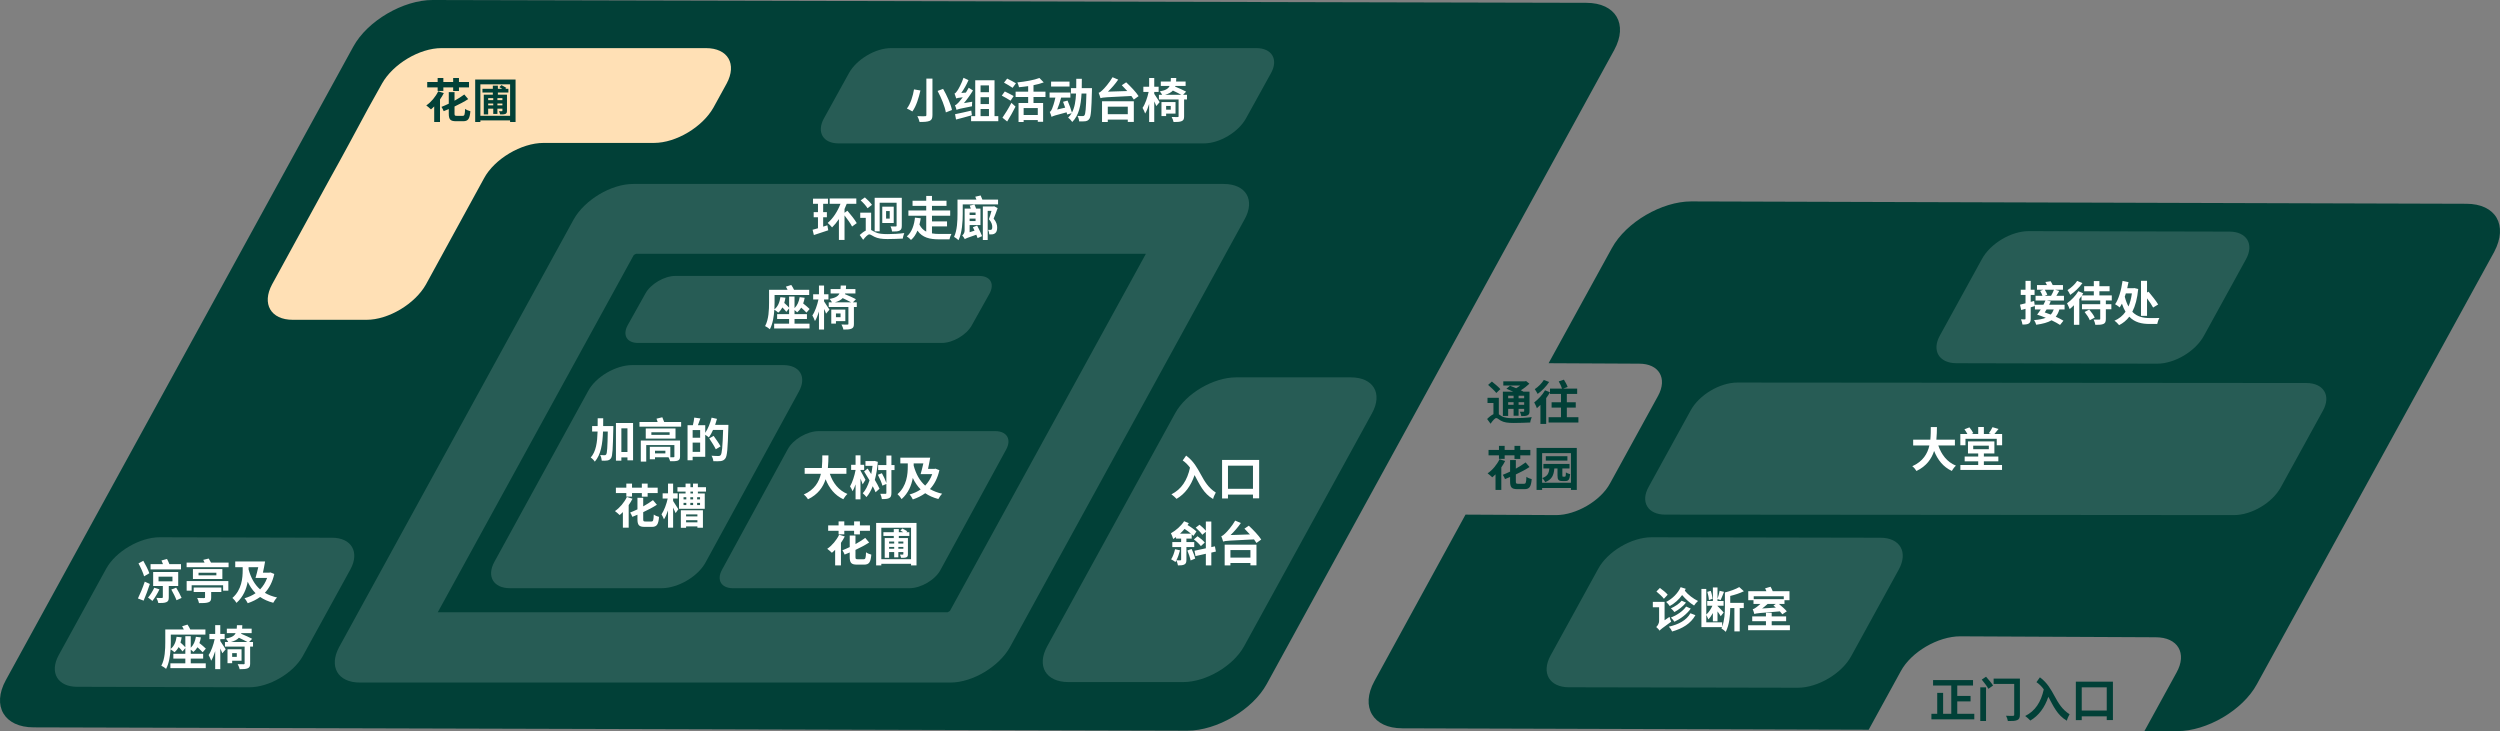 <svg width="530" height="155" viewBox="0 0 530 155" fill="none" xmlns="http://www.w3.org/2000/svg">
<rect x="0" y="0" width="530" height="155" fill="#808080" stroke="none"/>
<path d="M342.215 10.6C345.217 5.1 342.515 0.6 336.31 0.6L91.705 0C85.499 0 77.893 4.4 74.891 9.9L1.229 144.2C-1.774 149.7 0.928 154.2 7.134 154.2L251.739 154.9C257.944 154.9 265.55 150.5 268.553 145L342.215 10.6Z" fill="#014037"/>
<path d="M269.454 15.5C271.055 12.6 269.654 10.2 266.351 10.2H188.886C185.583 10.2 181.58 12.6 179.979 15.5L174.674 25.1C173.073 28 174.474 30.4 177.777 30.4H255.242C258.545 30.4 262.548 28 264.149 25.1L269.454 15.5Z" fill="white" fill-opacity="0.15"/>
<path d="M209.804 62.2C210.905 60.1 209.904 58.5 207.602 58.5H143.148C140.846 58.5 137.943 60.2 136.842 62.2L133.039 69C131.938 71.1 132.939 72.7 135.241 72.7H199.695C201.997 72.7 204.9 71 206 69L209.804 62.2Z" fill="white" fill-opacity="0.15"/>
<path d="M154.057 17.7C156.259 13.6 154.357 10.2 149.653 10.2H93.606C88.902 10.2 83.297 13.6 80.996 17.7L78.093 22.9C75.891 27 72.288 33.7 69.986 37.8L57.676 60.3C55.474 64.4 57.376 67.8 62.08 67.8H77.693C82.397 67.8 88.001 64.4 90.303 60.3L102.614 37.8C104.816 33.7 110.52 30.3 115.224 30.3H138.644C143.348 30.3 148.953 26.9 151.255 22.8L154.057 17.7Z" fill="#FFE0B5"/>
<path d="M242.932 53.8L201.397 129.5C201.297 129.6 201.096 129.7 200.896 129.8H92.806L134.34 54.1C134.441 54 134.641 53.9 134.841 53.8H242.932ZM259.445 39H134.24C129.536 39 123.932 42.4 121.63 46.5L71.888 137.2C69.686 141.3 71.588 144.7 76.292 144.7H201.497C206.201 144.7 211.805 141.3 214.107 137.2L263.849 46.5C266.151 42.4 264.149 39 259.445 39Z" fill="white" fill-opacity="0.15"/>
<path d="M290.872 87.6C293.174 83.4 291.172 80 286.368 80H262.048C257.244 80 251.439 83.4 249.137 87.6L222.014 137C219.712 141.2 221.714 144.6 226.518 144.6H250.838C255.642 144.6 261.447 141.2 263.749 137L290.872 87.6Z" fill="white" fill-opacity="0.15"/>
<path d="M169.37 83C171.071 79.9 169.57 77.4 166.067 77.4H134.04C130.537 77.4 126.234 79.9 124.632 83L104.816 119.1C103.114 122.2 104.615 124.7 108.118 124.7H140.245C143.748 124.7 148.052 122.2 149.653 119.1L169.37 83Z" fill="white" fill-opacity="0.15"/>
<path d="M213.307 95.3C214.508 93.1 213.407 91.4 211.005 91.4H173.573C171.071 91.4 168.069 93.2 166.968 95.3L153.056 120.8C151.855 123 152.956 124.7 155.358 124.7H192.789C195.292 124.7 198.294 122.9 199.395 120.8L213.307 95.3Z" fill="white" fill-opacity="0.15"/>
<path d="M74.29 120.7C76.292 117 74.49 114 70.387 114L33.856 113.9C29.653 113.9 24.548 116.9 22.547 120.5L12.438 138.9C10.437 142.6 12.238 145.6 16.341 145.6L52.872 145.7C57.076 145.7 62.18 142.7 64.182 139.1L74.29 120.7Z" fill="white" fill-opacity="0.15"/>
<path d="M522.866 43.2L358.528 42.7C352.323 42.7 344.717 47.1 341.714 52.6L328.303 77L347.519 77.1C351.723 77.1 353.524 80.2 351.523 83.9L341.314 102.5C339.312 106.2 334.108 109.2 329.904 109.2L310.688 109.1L291.372 144.4C288.37 149.9 291.072 154.4 297.277 154.4L396.16 154.7L402.966 142.3C405.168 138.2 410.872 134.9 415.576 134.9L457.011 135.1C461.715 135.1 463.717 138.5 461.415 142.6L454.609 155H461.615C467.82 155 475.426 150.6 478.429 145.1L528.771 53.4C531.774 47.7 529.072 43.2 522.866 43.2Z" fill="#014037"/>
<path d="M476.127 55C477.929 51.8 476.327 49.1 472.624 49.1L430.089 49C426.385 49 421.982 51.6 420.18 54.9L411.273 71.1C409.471 74.3 411.073 77 414.776 77L457.311 77.1C461.014 77.1 465.418 74.5 467.22 71.2L476.127 55Z" fill="white" fill-opacity="0.15"/>
<path d="M492.441 87.1C494.242 83.9 492.641 81.2 488.938 81.2L368.337 81.1C364.634 81.1 360.23 83.7 358.428 87L349.521 103.2C347.719 106.4 349.321 109.1 353.024 109.1L473.625 109.2C477.328 109.2 481.732 106.6 483.533 103.3L492.441 87.1Z" fill="white" fill-opacity="0.15"/>
<path d="M402.565 120.7C404.567 117 402.766 114 398.662 114L350.121 113.9C345.918 113.9 340.814 116.9 338.812 120.6L328.703 139C326.702 142.7 328.503 145.7 332.607 145.7L381.147 145.8C385.351 145.8 390.455 142.8 392.457 139.1L402.565 120.7Z" fill="white" fill-opacity="0.15"/>
<path d="M38.37 119.59H35.91C35.78 119.25 35.58 118.83 35.41 118.5L34.23 118.82C34.34 119.05 34.45 119.33 34.55 119.59H31.92V120.71H38.37V119.59ZM31.66 121.53C31.43 120.82 30.86 119.72 30.38 118.89L29.36 119.44C29.83 120.31 30.36 121.46 30.55 122.18L31.66 121.53ZM30.69 123.31C30.26 124.61 29.67 126 29.24 126.87L30.45 127.34C30.9 126.31 31.36 125.03 31.77 123.8L30.69 123.31ZM32.7 124.6C32.37 125.33 31.86 126.16 31.38 126.69C31.65 126.86 32.1 127.21 32.31 127.4C32.8 126.79 33.4 125.79 33.81 124.94L32.7 124.6ZM33.61 122.26H36.56V123.24H33.61V122.26ZM37.78 124.23V121.27H32.47V124.23H34.52V126.61C34.52 126.73 34.47 126.76 34.31 126.77C34.17 126.78 33.6 126.78 33.16 126.75C33.32 127.06 33.51 127.51 33.57 127.84C34.29 127.84 34.83 127.84 35.24 127.67C35.67 127.5 35.78 127.22 35.78 126.64V124.23H37.78ZM36.32 124.98C36.72 125.69 37.2 126.64 37.42 127.25L38.5 126.76C38.26 126.18 37.78 125.28 37.35 124.58L36.32 124.98ZM41.06 125.51H43.47V126.62C43.47 126.75 43.41 126.79 43.23 126.8C43.05 126.8 42.34 126.8 41.8 126.77C41.96 127.08 42.13 127.52 42.19 127.86C43.03 127.86 43.68 127.86 44.15 127.7C44.63 127.55 44.77 127.27 44.77 126.67V125.51H46.93V124.55H41.06V125.51ZM39.57 125.22H40.63V124.08H47.3V125.22H48.41V123.19H39.57V125.22ZM45.87 121.97H42.09V121.42H45.87V121.97ZM40.9 120.64V122.75H47.14V120.64H40.9ZM44.73 119.27C44.59 118.99 44.4 118.67 44.25 118.41L43.09 118.69C43.17 118.86 43.28 119.07 43.37 119.27H39.56V120.24H48.46V119.27H44.73ZM52.7 120.24H54.75C54.57 121.06 54.35 121.91 54.17 122.52H56.63C56.29 123.48 55.78 124.28 55.14 124.95C53.94 123.9 53.18 122.46 52.7 120.72V120.24ZM57.32 121.35L57.11 121.4H55.74C55.91 120.65 56.07 119.79 56.2 119.03H49.87V120.24H51.45V120.88C51.45 122.52 51.25 125.05 49.27 126.76C49.53 126.98 49.96 127.49 50.14 127.81C51.6 126.51 52.24 124.86 52.51 123.32C52.95 124.26 53.49 125.07 54.18 125.76C53.48 126.24 52.69 126.59 51.83 126.83C52.07 127.07 52.37 127.56 52.52 127.88C53.49 127.55 54.37 127.12 55.15 126.56C55.92 127.09 56.83 127.5 57.93 127.79C58.11 127.45 58.46 126.92 58.74 126.67C57.74 126.45 56.88 126.11 56.15 125.68C57.09 124.68 57.77 123.38 58.15 121.68L57.32 121.35ZM40.44 139.63H43.07V138.6H40.44V137.74C40.66 137.9 40.89 138.1 41 138.22C41.33 137.95 41.62 137.61 41.86 137.22C42.29 137.6 42.73 138.01 42.97 138.28L43.64 137.51C43.33 137.19 42.78 136.74 42.27 136.33C42.41 135.97 42.52 135.56 42.59 135.13L41.53 135C41.38 135.95 41.03 136.76 40.44 137.32V134.87H39.29V137.22C39.04 136.94 38.64 136.55 38.26 136.22C38.37 135.88 38.45 135.51 38.51 135.11L37.44 135C37.29 136.08 36.91 137.01 36.17 137.58C36.2 137.07 36.21 136.59 36.21 136.16V134.54H43.55V133.44H40.34C40.18 133.1 39.97 132.73 39.75 132.41L38.61 132.77C38.74 132.97 38.86 133.2 38.97 133.44H35.04V136.15C35.04 137.62 34.98 139.71 34.2 141.13C34.48 141.25 35 141.6 35.21 141.8C35.82 140.67 36.07 139.07 36.16 137.65C36.42 137.82 36.82 138.11 36.99 138.28C37.34 137.99 37.63 137.62 37.87 137.18C38.2 137.51 38.52 137.86 38.7 138.11L39.29 137.39V138.6H36.75V139.63H39.29V140.62H36.12V141.64H43.62V140.62H40.44V139.63ZM46.7 135.49H47.63V134.39H46.7V132.53H45.62V134.39H44.39V135.49H45.51C45.26 136.68 44.77 138.09 44.22 138.87C44.4 139.19 44.67 139.73 44.77 140.07C45.09 139.57 45.37 138.84 45.62 138.04V141.86H46.7V137.49C46.88 137.86 47.04 138.22 47.13 138.49L47.85 137.65C47.69 137.38 47.02 136.35 46.7 135.9V135.49ZM50.2 138.46V139.25H49.22V138.46H50.2ZM51.21 140.08V137.64H48.23V140.6H49.22V140.08H51.21ZM48.98 136.1C49.76 135.88 50.29 135.6 50.65 135.2C51.27 135.5 51.97 135.83 52.45 136.1H48.98ZM53.64 136.1H52.81L53.46 135.43C52.91 135.12 51.91 134.69 51.12 134.36L51.17 134.22H53.35V133.28H51.33C51.35 133.05 51.36 132.8 51.37 132.54H50.23C50.22 132.8 50.21 133.05 50.19 133.28H48.09V134.22H49.96C49.69 134.8 49.11 135.15 47.87 135.38C48.04 135.55 48.26 135.85 48.38 136.1H47.69V137.08H51.86V140.65C51.86 140.78 51.81 140.82 51.65 140.82C51.48 140.82 50.92 140.82 50.39 140.8C50.55 141.1 50.75 141.56 50.8 141.87C51.57 141.87 52.12 141.85 52.51 141.68C52.92 141.51 53.03 141.22 53.03 140.67V137.08H53.64V136.1Z" fill="white"/>
<path d="M92.78 19.28H93.99V18.53H96.07V19.29H97.3V18.53H99.43V17.39H97.3V16.53H96.07V17.39H93.99V16.53H92.78V17.39H90.57V18.53H92.78V19.28ZM92.9 19.36C92.35 20.52 91.38 21.67 90.37 22.35C90.65 22.55 91.14 22.97 91.36 23.19C91.58 23.01 91.82 22.8 92.05 22.56V25.87H93.28V21.08C93.59 20.65 93.86 20.19 94.09 19.73L92.9 19.36ZM96.85 24.56C96.42 24.56 96.36 24.49 96.36 24.06V22.58C97.41 22.09 98.41 21.56 99.26 21.01L98.43 20.03C97.85 20.46 97.14 20.92 96.36 21.35V19.53H95.14V21.98C94.63 22.22 94.1 22.46 93.59 22.66C93.75 22.9 93.97 23.29 94.06 23.57C94.42 23.43 94.77 23.28 95.14 23.12V24.06C95.14 25.32 95.47 25.7 96.69 25.7H98.19C99.25 25.7 99.58 25.2 99.72 23.58C99.38 23.5 98.87 23.3 98.6 23.08C98.55 24.32 98.48 24.56 98.09 24.56H96.85ZM106.51 21.23H105.45V20.81H106.51V21.23ZM105.45 22.33V21.95H106.51V22.33H105.45ZM103.49 22.33V21.95H104.57V22.33H103.49ZM104.57 20.81V21.23H103.49V20.81H104.57ZM107.78 19.62V18.83H107.13L107.34 18.63C107.09 18.46 106.65 18.22 106.31 18.05L105.87 18.47C106.06 18.57 106.29 18.7 106.5 18.83H105.55V18.16H104.48V18.83H102.28V19.62H104.48V20.07H102.56V24.25H103.49V23.04H104.57V24.15H105.45V23.04H106.51V23.46C106.51 23.55 106.48 23.57 106.38 23.58C106.3 23.58 106.03 23.58 105.78 23.57C105.87 23.77 105.99 24.04 106.03 24.26C106.52 24.26 106.89 24.26 107.14 24.15C107.41 24.03 107.48 23.86 107.48 23.46V20.07H105.55V19.62H107.78ZM101.84 24.55V17.88H108.14V24.55H101.84ZM100.74 16.86V25.87H101.84V25.52H108.14V25.87H109.3V16.86H100.74Z" fill="#014037"/>
<path d="M196.39 16.67V24.38C196.39 24.57 196.31 24.64 196.09 24.64C195.87 24.65 195.13 24.65 194.48 24.62C194.66 24.95 194.88 25.51 194.95 25.86C195.92 25.86 196.6 25.82 197.07 25.63C197.51 25.44 197.68 25.11 197.68 24.38V16.67H196.39ZM198.77 19.28C199.56 20.74 200.32 22.62 200.52 23.83L201.82 23.32C201.57 22.07 200.75 20.26 199.94 18.84L198.77 19.28ZM193.77 18.95C193.56 20.25 193.06 22 192.26 23.01C192.57 23.15 193.12 23.43 193.42 23.63C194.25 22.53 194.79 20.67 195.13 19.18L193.77 18.95ZM204.35 21.86C205.04 21.05 205.71 20.11 206.27 19.18L205.37 18.6C205.19 18.94 204.98 19.29 204.77 19.63L203.79 19.71C204.37 18.9 204.92 17.92 205.32 16.99L204.26 16.49C203.88 17.66 203.19 18.91 202.96 19.22C202.73 19.55 202.56 19.77 202.36 19.82C202.48 20.12 202.66 20.65 202.72 20.87C202.88 20.79 203.13 20.73 204.11 20.62C203.74 21.11 203.42 21.5 203.27 21.67C202.93 22.02 202.7 22.25 202.45 22.31C202.57 22.59 202.74 23.08 202.79 23.3C203.06 23.15 203.47 23.03 206.07 22.53C206.06 22.3 206.07 21.86 206.11 21.57L204.35 21.86ZM205.91 23.45C204.65 23.75 203.34 24.04 202.47 24.21L202.68 25.34C203.65 25.09 204.87 24.77 206.04 24.43L205.91 23.45ZM207.88 23.11H209.66V24.62H207.88V23.11ZM209.66 18.1V19.54H207.88V18.1H209.66ZM207.88 20.6H209.66V22.06H207.88V20.6ZM210.84 24.62V17.02H206.75V24.62H205.87V25.69H211.64V24.62H210.84ZM215.38 17.66C214.95 17.38 214.08 16.94 213.52 16.66L212.85 17.52C213.43 17.85 214.28 18.32 214.67 18.62L215.38 17.66ZM214.9 20.36C214.46 20.09 213.57 19.66 213.02 19.39L212.38 20.27C212.97 20.59 213.83 21.06 214.24 21.35L214.9 20.36ZM213.52 25.76C214.13 24.79 214.76 23.65 215.29 22.6L214.42 21.8C213.82 22.96 213.05 24.2 212.52 24.95L213.52 25.76ZM220.01 24.38H217.01V22.91H220.01V24.38ZM221.64 20.57V19.43H219.1V18.06C219.88 17.91 220.63 17.71 221.27 17.47L220.36 16.53C219.26 16.97 217.38 17.3 215.68 17.47C215.82 17.74 215.98 18.2 216.03 18.49C216.65 18.43 217.32 18.36 217.97 18.26V19.43H215.31V20.57H217.97V21.83H215.93V25.87H217.01V25.46H220.01V25.82H221.14V21.83H219.1V20.57H221.64ZM226.74 17.3H222.83V18.35H226.74V17.3ZM229.33 18.69C229.34 18.05 229.35 17.39 229.35 16.71H228.17C228.17 17.39 228.17 18.06 228.16 18.69H227.04V19.83H228.12C228.05 21.41 227.83 22.79 227.25 23.88C227.07 23.19 226.67 22.13 226.32 21.32L225.37 21.58C225.52 21.96 225.67 22.39 225.82 22.82L224.12 23.22C224.45 22.44 224.75 21.54 224.96 20.69H226.92V19.61H222.51V20.69H223.74C223.52 21.75 223.17 22.76 223.04 23.06C222.88 23.42 222.74 23.65 222.55 23.72C222.69 24.01 222.87 24.55 222.93 24.78C223.22 24.6 223.65 24.45 226.12 23.81C226.17 23.98 226.21 24.15 226.24 24.28L227.19 23.99C226.98 24.33 226.73 24.66 226.44 24.95C226.73 25.14 227.13 25.56 227.32 25.86C228.73 24.46 229.15 22.34 229.29 19.83H230.32C230.23 22.96 230.13 24.16 229.91 24.44C229.81 24.58 229.71 24.61 229.54 24.61C229.33 24.61 228.9 24.61 228.43 24.57C228.63 24.9 228.76 25.39 228.78 25.73C229.3 25.75 229.81 25.75 230.12 25.7C230.48 25.63 230.71 25.53 230.95 25.18C231.28 24.72 231.39 23.26 231.49 19.23C231.49 19.08 231.5 18.69 231.5 18.69H229.33ZM239.09 22.61V24.21H234.85V22.61H239.09ZM233.63 25.86H234.85V25.35H239.09V25.85H240.37V21.47H233.63V25.86ZM237.82 18.07C238.19 18.44 238.59 18.86 238.98 19.3L234.88 19.43C235.64 18.7 236.43 17.81 237.06 16.88L235.86 16.37C235.18 17.57 234.09 18.78 233.74 19.09C233.41 19.41 233.17 19.6 232.91 19.67C233.05 19.98 233.24 20.57 233.3 20.81C233.83 20.63 234.54 20.61 239.85 20.35C240.06 20.63 240.24 20.89 240.37 21.11L241.38 20.38C240.86 19.54 239.67 18.31 238.75 17.45L237.82 18.07ZM244.7 19.49H245.63V18.39H244.7V16.53H243.62V18.39H242.39V19.49H243.51C243.26 20.68 242.77 22.09 242.22 22.87C242.4 23.19 242.67 23.73 242.77 24.07C243.09 23.57 243.37 22.84 243.62 22.04V25.86H244.7V21.49C244.88 21.86 245.04 22.22 245.13 22.49L245.85 21.65C245.69 21.38 245.02 20.35 244.7 19.9V19.49ZM248.2 22.46V23.25H247.22V22.46H248.2ZM249.21 24.08V21.64H246.23V24.6H247.22V24.08H249.21ZM246.98 20.1C247.76 19.88 248.29 19.6 248.65 19.2C249.27 19.5 249.97 19.83 250.45 20.1H246.98ZM251.64 20.1H250.81L251.46 19.43C250.91 19.12 249.91 18.69 249.12 18.36L249.17 18.22H251.35V17.28H249.33C249.35 17.05 249.36 16.8 249.37 16.54H248.23C248.22 16.8 248.21 17.05 248.19 17.28H246.09V18.22H247.96C247.69 18.8 247.11 19.15 245.87 19.38C246.04 19.55 246.26 19.85 246.38 20.1H245.69V21.08H249.86V24.65C249.86 24.78 249.81 24.82 249.65 24.82C249.48 24.82 248.92 24.82 248.39 24.8C248.55 25.1 248.75 25.56 248.8 25.87C249.57 25.87 250.12 25.85 250.51 25.68C250.92 25.51 251.03 25.22 251.03 24.67V21.08H251.64V20.1Z" fill="white"/>
<path d="M174.51 48.05V46.06H175.3V44.97H174.51V43.2H175.53V42.12H172.36V43.2H173.41V44.97H172.5V46.06H173.41V48.39C172.98 48.52 172.6 48.63 172.27 48.71L172.54 49.83C173.43 49.53 174.56 49.17 175.59 48.82L175.4 47.76L174.51 48.05ZM181.63 47.3C181.23 46.58 180.34 45.48 179.65 44.67L179.04 45.11V44.31C179.21 43.94 179.36 43.58 179.5 43.21H181.54V42.07H175.89V43.21H178.18C177.56 44.83 176.59 46.33 175.47 47.26C175.74 47.49 176.2 47.96 176.4 48.21C176.9 47.72 177.4 47.12 177.85 46.44V50.86H179.04V45.67C179.65 46.46 180.34 47.4 180.64 48.03L181.63 47.3ZM186.49 42.98H190.08V47.82C190.08 47.97 190.03 48.01 189.89 48.01C189.74 48.02 189.24 48.02 188.79 47.99C188.95 48.29 189.08 48.77 189.12 49.08C189.86 49.09 190.37 49.07 190.72 48.89C191.08 48.7 191.18 48.4 191.18 47.84V41.94H185.43V49.04H186.49V42.98ZM188.62 46.35H187.85V44.75H188.62V46.35ZM187.04 43.81V47.27H189.47V43.81H187.04ZM184.86 43.43C184.56 42.96 183.89 42.31 183.35 41.85L182.46 42.48C183.01 42.98 183.64 43.67 183.91 44.15L184.86 43.43ZM184.68 45.08H182.37V46.19H183.54V48.89C183.13 49.09 182.69 49.42 182.26 49.82L182.99 50.84C183.44 50.27 183.96 49.69 184.3 49.69C184.56 49.69 184.89 49.96 185.36 50.19C186.1 50.56 186.97 50.68 188.16 50.68C189.13 50.68 190.73 50.62 191.4 50.58C191.42 50.25 191.59 49.71 191.71 49.41C190.74 49.55 189.21 49.63 188.2 49.63C187.14 49.63 186.22 49.56 185.56 49.23C185.17 49.04 184.91 48.86 184.68 48.76V45.08ZM197.58 48H200.77V46.94H197.58V45.73H201.44V44.62H197.58V43.65H200.66V42.56H197.58V41.54H196.36V42.56H193.46V43.65H196.36V44.62H192.58V45.73H196.36V49.1C195.77 48.8 195.27 48.33 194.92 47.6C195.04 47.16 195.13 46.71 195.2 46.28L193.97 46.14C193.83 47.54 193.36 49.22 192.24 50.11C192.51 50.27 192.93 50.64 193.13 50.87C193.74 50.38 194.17 49.68 194.5 48.89C195.55 50.39 197.12 50.74 199.11 50.74H201.29C201.35 50.4 201.54 49.86 201.71 49.59C201.13 49.6 199.63 49.61 199.18 49.6C198.62 49.6 198.08 49.57 197.58 49.48V48ZM206.82 45.06V45.58H205.56V45.06H206.82ZM205.56 46.87V46.34H206.82V46.87H205.56ZM206.25 48.17C206.36 48.39 206.49 48.64 206.6 48.9L205.56 49.23V47.71H207.86V44.22H206.93C206.84 43.94 206.71 43.63 206.58 43.36L205.58 43.59C205.65 43.77 205.74 44 205.81 44.22H204.5V48.89C204.5 49.4 204.2 49.75 203.99 49.92C204.16 50.09 204.44 50.47 204.54 50.7C204.74 50.55 205.08 50.41 206.98 49.76C207.09 50.03 207.19 50.28 207.25 50.48L208.2 50.06C207.99 49.48 207.52 48.52 207.16 47.82L206.25 48.17ZM210.75 43.72L210.58 43.77H208.36V50.88H209.39V44.7H210.2C210.04 45.26 209.85 45.94 209.65 46.47C210.23 47.12 210.36 47.69 210.36 48.13C210.36 48.38 210.32 48.59 210.2 48.67C210.13 48.72 210.03 48.74 209.92 48.74C209.8 48.75 209.65 48.75 209.47 48.73C209.62 49 209.72 49.42 209.73 49.7C209.96 49.71 210.22 49.7 210.4 49.68C210.61 49.65 210.8 49.58 210.95 49.46C211.27 49.23 211.4 48.83 211.4 48.23C211.4 47.7 211.25 47.06 210.65 46.35C210.93 45.68 211.25 44.84 211.5 44.12L210.75 43.72ZM208.26 42.31C208.16 42.02 208.02 41.7 207.9 41.44L206.76 41.7C206.84 41.88 206.92 42.1 207 42.31H202.99V45.34C202.99 46.78 202.93 48.82 202.26 50.22C202.5 50.34 203 50.71 203.2 50.92C203.97 49.37 204.1 46.93 204.1 45.33V43.33H211.59V42.31H208.26Z" fill="white"/>
<path d="M168.44 67.63H171.07V66.6H168.44V65.74C168.66 65.9 168.89 66.1 169 66.22C169.33 65.95 169.62 65.61 169.86 65.22C170.29 65.6 170.73 66.01 170.97 66.28L171.64 65.51C171.33 65.19 170.78 64.74 170.27 64.33C170.41 63.97 170.52 63.56 170.59 63.13L169.53 63C169.38 63.95 169.03 64.76 168.44 65.32V62.87H167.29V65.22C167.04 64.94 166.64 64.55 166.26 64.22C166.37 63.88 166.45 63.51 166.51 63.11L165.44 63C165.29 64.08 164.91 65.01 164.17 65.58C164.2 65.07 164.21 64.59 164.21 64.16V62.54H171.55V61.44H168.34C168.18 61.1 167.97 60.73 167.75 60.41L166.61 60.77C166.74 60.97 166.86 61.2 166.97 61.44H163.04V64.15C163.04 65.62 162.98 67.71 162.2 69.13C162.48 69.25 163 69.6 163.21 69.8C163.82 68.67 164.07 67.07 164.16 65.65C164.42 65.82 164.82 66.11 164.99 66.28C165.34 65.99 165.63 65.62 165.87 65.18C166.2 65.51 166.52 65.86 166.7 66.11L167.29 65.39V66.6H164.75V67.63H167.29V68.62H164.12V69.64H171.62V68.62H168.44V67.63ZM174.7 63.49H175.63V62.39H174.7V60.53H173.62V62.39H172.39V63.49H173.51C173.26 64.68 172.77 66.09 172.22 66.87C172.4 67.19 172.67 67.73 172.77 68.07C173.09 67.57 173.37 66.84 173.62 66.04V69.86H174.7V65.49C174.88 65.86 175.04 66.22 175.13 66.49L175.85 65.65C175.69 65.38 175.02 64.35 174.7 63.9V63.49ZM178.2 66.46V67.25H177.22V66.46H178.2ZM179.21 68.08V65.64H176.23V68.6H177.22V68.08H179.21ZM176.98 64.1C177.76 63.88 178.29 63.6 178.65 63.2C179.27 63.5 179.97 63.83 180.45 64.1H176.98ZM181.64 64.1H180.81L181.46 63.43C180.91 63.12 179.91 62.69 179.12 62.36L179.17 62.22H181.35V61.28H179.33C179.35 61.05 179.36 60.8 179.37 60.54H178.23C178.22 60.8 178.21 61.05 178.19 61.28H176.09V62.22H177.96C177.69 62.8 177.11 63.15 175.87 63.38C176.04 63.55 176.26 63.85 176.38 64.1H175.69V65.08H179.86V68.65C179.86 68.78 179.81 68.82 179.65 68.82C179.48 68.82 178.92 68.82 178.39 68.8C178.55 69.1 178.75 69.56 178.8 69.87C179.57 69.87 180.12 69.85 180.51 69.68C180.92 69.51 181.03 69.22 181.03 68.67V65.08H181.64V64.1Z" fill="white"/>
<path d="M127.87 90.32C127.88 89.78 127.88 89.23 127.88 88.67H126.71C126.71 89.24 126.71 89.79 126.7 90.32H125.53V91.48H126.69C126.62 93.82 126.35 95.73 125.23 97C125.53 97.18 125.92 97.58 126.1 97.87C127.39 96.39 127.74 94.15 127.84 91.48H128.85C128.79 94.82 128.71 96.06 128.52 96.33C128.42 96.47 128.33 96.51 128.18 96.51C127.99 96.51 127.63 96.5 127.23 96.47C127.44 96.81 127.55 97.33 127.57 97.66C128.04 97.68 128.49 97.68 128.78 97.62C129.11 97.55 129.32 97.45 129.55 97.11C129.86 96.65 129.93 95.12 130.02 90.86C130.03 90.71 130.03 90.32 130.03 90.32H127.87ZM131.73 95.82V90.81H133.02V95.82H131.73ZM130.58 89.67V97.66H131.73V96.97H133.02V97.59H134.21V89.67H130.58ZM141.06 96.12H138.86V95.55H141.06V96.12ZM144.17 93.39H135.85V97.86H137V94.35H142.97V96.77C142.97 96.9 142.91 96.94 142.77 96.94C142.67 96.95 142.32 96.95 141.97 96.94H142.11V94.72H137.76V97.36H138.86V96.94H141.72C141.85 97.18 142.01 97.52 142.07 97.78C142.76 97.79 143.3 97.78 143.66 97.66C144.04 97.51 144.17 97.3 144.17 96.78V93.39ZM141.96 92.19H138.09V91.64H141.96V92.19ZM143.21 90.84H136.9V92.98H143.21V90.84ZM140.8 89.46C140.68 89.14 140.52 88.77 140.41 88.46L139.18 88.76C139.26 88.97 139.34 89.22 139.42 89.46H135.57V90.46H144.4V89.46H140.8ZM146.84 95.79V93.83H148.43V95.79H146.84ZM148.43 92.8H146.84V91.18H148.43V92.8ZM151.61 90.07C151.76 89.65 151.89 89.23 152 88.8L150.86 88.54C150.57 89.71 150.09 90.92 149.51 91.76V90.14H147.96C148.13 89.71 148.31 89.21 148.48 88.71L147.18 88.53C147.14 89 147.02 89.64 146.89 90.14H145.76V97.57H146.84V96.84H149.51V92.17C149.78 92.35 150.12 92.58 150.28 92.73C150.59 92.3 150.9 91.75 151.16 91.15H153.3C153.19 94.68 153.06 96.18 152.77 96.5C152.64 96.63 152.53 96.67 152.33 96.67C152.07 96.67 151.48 96.67 150.84 96.61C151.05 96.94 151.21 97.44 151.23 97.77C151.82 97.79 152.42 97.8 152.8 97.75C153.2 97.68 153.48 97.57 153.76 97.2C154.17 96.67 154.28 95.08 154.41 90.61C154.42 90.47 154.42 90.07 154.42 90.07H151.61ZM152.76 94.63C152.45 94.05 151.79 93.1 151.29 92.41L150.36 92.94C150.85 93.67 151.47 94.65 151.75 95.25L152.76 94.63ZM132.78 105.28H133.99V104.53H136.07V105.29H137.3V104.53H139.43V103.39H137.3V102.53H136.07V103.39H133.99V102.53H132.78V103.39H130.57V104.53H132.78V105.28ZM132.9 105.36C132.35 106.52 131.38 107.67 130.37 108.35C130.65 108.55 131.14 108.97 131.36 109.19C131.58 109.01 131.82 108.8 132.05 108.56V111.87H133.28V107.08C133.59 106.65 133.86 106.19 134.09 105.73L132.9 105.36ZM136.85 110.56C136.42 110.56 136.36 110.49 136.36 110.06V108.58C137.41 108.09 138.41 107.56 139.26 107.01L138.43 106.03C137.85 106.46 137.14 106.92 136.36 107.35V105.53H135.14V107.98C134.63 108.22 134.1 108.46 133.59 108.66C133.75 108.9 133.97 109.29 134.06 109.57C134.42 109.43 134.77 109.28 135.14 109.12V110.06C135.14 111.32 135.47 111.7 136.69 111.7H138.19C139.25 111.7 139.58 111.2 139.72 109.58C139.38 109.5 138.87 109.3 138.6 109.08C138.55 110.32 138.48 110.56 138.09 110.56H136.85ZM142.7 105.69H143.66V104.59H142.7V102.53H141.62V104.59H140.48V105.69H141.55C141.3 106.87 140.79 108.25 140.24 109.04C140.41 109.32 140.65 109.78 140.76 110.1C141.08 109.62 141.37 108.95 141.62 108.21V111.86H142.7V107.6C142.91 108.03 143.12 108.49 143.23 108.78L143.81 107.95C143.65 107.69 142.98 106.61 142.7 106.21V105.69ZM147.85 109.05V109.48H145.45V109.05H147.85ZM145.45 110.73V110.28H147.85V110.73H145.45ZM144.34 111.9H145.45V111.59H147.85V111.88H149.02V108.17H144.34V111.9ZM146.92 104.61H146.37V104.22H146.92V104.61ZM148.41 105.87H147.79V105.41H148.41V105.87ZM148.41 107.08H147.79V106.61H148.41V107.08ZM144.91 106.61H145.5V107.08H144.91V106.61ZM144.91 105.41H145.5V105.87H144.91V105.41ZM146.94 106.61V107.08H146.35V106.61H146.94ZM146.94 105.41V105.87H146.35V105.41H146.94ZM149.67 104.22V103.29H147.95V102.53H146.92V103.29H146.37V102.53H145.34V103.29H143.62V104.22H145.34V104.61H143.95V107.87H149.41V104.61H147.95V104.22H149.67Z" fill="white"/>
<path d="M179.44 100.44V99.21H175.51C175.61 98.28 175.62 97.36 175.63 96.54H174.33C174.32 97.36 174.33 98.27 174.23 99.21H170.59V100.44H174.03C173.64 102.16 172.69 103.82 170.4 104.84C170.75 105.09 171.1 105.52 171.29 105.85C173.41 104.83 174.49 103.27 175.03 101.6C175.81 103.53 176.97 104.99 178.78 105.84C178.97 105.5 179.36 104.97 179.66 104.72C177.79 103.96 176.58 102.39 175.92 100.44H179.44ZM183.48 101.72C183.34 101.44 182.64 100.12 182.42 99.77V99.62H183.2V98.54H182.42V96.53H181.38V98.54H180.44V99.62H181.38V99.66C181.16 100.85 180.71 102.27 180.21 103.11C180.38 103.39 180.64 103.82 180.75 104.14C180.97 103.75 181.19 103.25 181.38 102.68V105.86H182.42V101.45C182.61 101.9 182.79 102.37 182.88 102.69L183.48 101.72ZM185.43 97.72L185.24 97.75H183.48V98.76H184.98C184.91 99.35 184.81 99.94 184.7 100.5C184.44 100.09 184.17 99.7 183.93 99.33L183.19 99.95C183.56 100.53 183.96 101.19 184.34 101.84C183.97 102.99 183.49 103.96 182.9 104.57C183.15 104.76 183.5 105.14 183.69 105.38C184.22 104.78 184.66 104 185.02 103.08C185.27 103.55 185.48 104 185.62 104.36L186.46 103.61C186.24 103.1 185.87 102.44 185.46 101.74C185.77 100.61 185.98 99.32 186.1 97.91L185.43 97.72ZM189.64 98.6H188.98V96.58H187.91V98.6H186.17V99.66H187.91V102.4C187.7 101.78 187.33 100.96 186.96 100.32L186.11 100.65C186.49 101.37 186.91 102.34 187.07 102.96L187.91 102.6V104.49C187.91 104.65 187.85 104.69 187.71 104.69C187.56 104.7 187.11 104.7 186.62 104.68C186.78 105.01 186.92 105.5 186.96 105.81C187.7 105.81 188.21 105.77 188.53 105.58C188.87 105.39 188.98 105.09 188.98 104.5V99.66H189.64V98.6ZM193.7 98.24H195.75C195.57 99.06 195.35 99.91 195.17 100.52H197.63C197.29 101.48 196.78 102.28 196.14 102.95C194.94 101.9 194.18 100.46 193.7 98.72V98.24ZM198.32 99.35L198.11 99.4H196.74C196.91 98.65 197.07 97.79 197.2 97.03H190.87V98.24H192.45V98.88C192.45 100.52 192.25 103.05 190.27 104.76C190.53 104.98 190.96 105.49 191.14 105.81C192.6 104.51 193.24 102.86 193.51 101.32C193.95 102.26 194.49 103.07 195.18 103.76C194.48 104.24 193.69 104.59 192.83 104.83C193.07 105.07 193.37 105.56 193.52 105.88C194.49 105.55 195.37 105.12 196.15 104.56C196.92 105.09 197.83 105.5 198.93 105.79C199.11 105.45 199.46 104.92 199.74 104.67C198.74 104.45 197.88 104.11 197.15 103.68C198.09 102.68 198.77 101.38 199.15 99.68L198.32 99.35ZM177.78 113.28H178.99V112.53H181.07V113.29H182.3V112.53H184.43V111.39H182.3V110.53H181.07V111.39H178.99V110.53H177.78V111.39H175.57V112.53H177.78V113.28ZM177.9 113.36C177.35 114.52 176.38 115.67 175.37 116.35C175.65 116.55 176.14 116.97 176.36 117.19C176.58 117.01 176.82 116.8 177.05 116.56V119.87H178.28V115.08C178.59 114.65 178.86 114.19 179.09 113.73L177.9 113.36ZM181.85 118.56C181.42 118.56 181.36 118.49 181.36 118.06V116.58C182.41 116.09 183.41 115.56 184.26 115.01L183.43 114.03C182.85 114.46 182.14 114.92 181.36 115.35V113.53H180.14V115.98C179.63 116.22 179.1 116.46 178.59 116.66C178.75 116.9 178.97 117.29 179.06 117.57C179.42 117.43 179.77 117.28 180.14 117.12V118.06C180.14 119.32 180.47 119.7 181.69 119.7H183.19C184.25 119.7 184.58 119.2 184.72 117.58C184.38 117.5 183.87 117.3 183.6 117.08C183.55 118.32 183.48 118.56 183.09 118.56H181.85ZM191.51 115.23H190.45V114.81H191.51V115.23ZM190.45 116.33V115.95H191.51V116.33H190.45ZM188.49 116.33V115.95H189.57V116.33H188.49ZM189.57 114.81V115.23H188.49V114.81H189.57ZM192.78 113.62V112.83H192.13L192.34 112.63C192.09 112.46 191.65 112.22 191.31 112.05L190.87 112.47C191.06 112.57 191.29 112.7 191.5 112.83H190.55V112.16H189.48V112.83H187.28V113.62H189.48V114.07H187.56V118.25H188.49V117.04H189.57V118.15H190.45V117.04H191.51V117.46C191.51 117.55 191.48 117.57 191.38 117.58C191.3 117.58 191.03 117.58 190.78 117.57C190.87 117.77 190.99 118.04 191.03 118.26C191.52 118.26 191.89 118.26 192.14 118.15C192.41 118.03 192.48 117.86 192.48 117.46V114.07H190.55V113.62H192.78ZM186.84 118.55V111.88H193.14V118.55H186.84ZM185.74 110.86V119.87H186.84V119.52H193.14V119.87H194.3V110.86H185.74Z" fill="white"/>
<path d="M250.73 97.62C251.35 98.04 251.86 98.56 252.28 99.15C251.7 101.81 250.47 103.74 248.34 104.79C248.66 105.02 249.21 105.51 249.43 105.76C251.23 104.7 252.47 103.01 253.25 100.72C254.27 102.59 255.13 104.64 257.18 105.79C257.24 105.42 257.56 104.75 257.75 104.42C254.54 102.39 254.64 98.92 251.46 96.59L250.73 97.62ZM260.33 103.63V98.72H265.63V103.63H260.33ZM259.08 97.51V105.67H260.33V104.86H265.63V105.65H266.94V97.51H259.08ZM250.16 113.14C250.5 112.82 250.83 112.49 251.13 112.13C251.62 112.45 252.1 112.8 252.49 113.14H250.16ZM253.18 115.98V114.92H251.52V114.18H252.64V113.27C252.77 113.39 252.9 113.51 253 113.62L253.65 112.68C253.22 112.27 252.51 111.75 251.76 111.31C251.86 111.18 251.95 111.04 252.03 110.91L251.03 110.5C250.39 111.51 249.27 112.47 248.24 113.05C248.39 113.35 248.65 114 248.72 114.27C248.91 114.14 249.12 114 249.32 113.84V114.18H250.4V114.92H248.53V115.98H250.4V118.64C250.4 118.76 250.35 118.79 250.24 118.79C250.12 118.79 249.75 118.79 249.4 118.78C249.7 118.19 249.98 117.4 250.16 116.67L249.11 116.43C248.94 117.2 248.64 118.03 248.28 118.58C248.54 118.7 248.98 118.98 249.19 119.15C249.26 119.04 249.32 118.92 249.39 118.8C249.54 119.11 249.68 119.57 249.73 119.87C250.34 119.87 250.78 119.84 251.1 119.66C251.43 119.48 251.52 119.19 251.52 118.66V115.98H253.18ZM255.41 115.02C255.1 114.61 254.41 114.05 253.87 113.68L253.1 114.36C253.64 114.75 254.29 115.36 254.58 115.77L255.41 115.02ZM251.72 116.71C252.01 117.39 252.31 118.27 252.41 118.82L253.38 118.42C253.26 117.88 252.94 117.03 252.61 116.38L251.72 116.71ZM257.77 116.93L257.56 115.82L256.8 115.99V110.56H255.64V112.53C255.32 112.12 254.76 111.61 254.3 111.24L253.49 111.86C254 112.31 254.62 112.94 254.88 113.37L255.64 112.74V116.24L253.23 116.76L253.45 117.89L255.64 117.4V119.86H256.8V117.15L257.77 116.93ZM265.09 116.61V118.21H260.85V116.61H265.09ZM259.63 119.86H260.85V119.35H265.09V119.85H266.37V115.47H259.63V119.86ZM263.82 112.07C264.19 112.44 264.59 112.86 264.98 113.3L260.88 113.43C261.64 112.7 262.43 111.81 263.06 110.88L261.86 110.37C261.18 111.57 260.09 112.78 259.74 113.09C259.41 113.41 259.17 113.6 258.91 113.67C259.05 113.98 259.24 114.57 259.3 114.81C259.83 114.63 260.54 114.61 265.85 114.35C266.06 114.63 266.24 114.89 266.37 115.11L267.38 114.38C266.86 113.54 265.67 112.31 264.75 111.45L263.82 112.07Z" fill="white"/>
<path d="M353.55 126.08C353.21 125.64 352.46 125.05 351.9 124.64L351.16 125.4C351.72 125.86 352.43 126.5 352.75 126.94L353.55 126.08ZM352.89 131.5V127.6H350.4V128.74H351.73V131.62C351.73 132.23 351.36 132.71 351.12 132.93C351.31 133.09 351.7 133.47 351.83 133.7C352.02 133.46 352.35 133.2 354.29 131.8C354.17 131.56 354.01 131.1 353.94 130.77L352.89 131.5ZM357.46 128.59C356.78 129.58 355.46 130.44 354.23 130.93C354.5 131.17 354.81 131.53 354.97 131.81C356.3 131.19 357.6 130.21 358.44 129.02L357.46 128.59ZM356.51 127.35C356.01 127.99 355.04 128.61 354.23 128.97C354.5 129.18 354.8 129.52 354.97 129.76C355.84 129.29 356.8 128.56 357.43 127.75L356.51 127.35ZM358.37 130.01C357.53 131.51 355.83 132.4 353.8 132.85C354.07 133.14 354.36 133.56 354.49 133.88C356.69 133.26 358.43 132.21 359.43 130.42L358.37 130.01ZM356.3 124.48C355.74 125.74 354.59 126.92 353.22 127.61C353.45 127.81 353.83 128.23 353.99 128.48C355.04 127.9 355.93 127.11 356.61 126.15C357.35 127.03 358.29 127.86 359.14 128.37C359.33 128.07 359.7 127.63 359.98 127.41C358.98 126.93 357.87 126.09 357.18 125.23C357.25 125.11 357.32 124.96 357.37 124.82L356.3 124.48ZM363.05 126.95C363.02 126.48 362.87 125.78 362.67 125.26L361.95 125.48C362.13 126.03 362.27 126.74 362.28 127.21L363.05 126.95ZM366.81 126.34C367.81 126.1 368.87 125.76 369.7 125.34L368.72 124.46C367.99 124.9 366.78 125.33 365.68 125.6V128.61C365.68 129.96 365.61 131.43 365.1 132.86V131.93H361.73V130.37C361.88 130.64 362.08 131.03 362.16 131.31C362.51 130.98 362.84 130.5 363.13 129.96V131.72H364.11V129.61C364.38 129.98 364.65 130.39 364.79 130.64L365.42 129.84C365.23 129.62 364.39 128.72 364.11 128.47V128.41H365.4V127.41H364.11V127L364.77 127.21C364.98 126.78 365.25 126.07 365.49 125.47L364.56 125.25C364.48 125.75 364.29 126.46 364.11 126.93V124.54H363.13V127.41H361.93V128.41H363.04C362.72 129.12 362.23 129.85 361.73 130.29V124.85H360.7V132.95H365.07C365.03 133.05 364.99 133.14 364.95 133.24C365.26 133.43 365.65 133.72 365.87 133.95C366.63 132.36 366.79 130.6 366.81 128.91H367.69V133.86H368.82V128.91H369.68V127.81H366.81V126.34ZM378.16 126.41V127.02H371.79V126.41H378.16ZM373.57 129C373.97 128.7 374.37 128.38 374.73 128.04H376.46L375.97 128.37C376.13 128.5 376.31 128.65 376.49 128.81L373.57 129ZM371.74 128.04H373.21C372.81 128.4 372.45 128.67 372.29 128.78C372.02 128.98 371.8 129.11 371.58 129.14C371.7 129.42 371.86 129.95 371.92 130.17C372.32 130.01 372.86 129.97 377.33 129.61C377.55 129.84 377.73 130.06 377.86 130.23L378.8 129.6C378.43 129.15 377.74 128.53 377.13 128.04H378.31V127.24H379.37V125.33H375.81C375.7 125.03 375.53 124.68 375.36 124.39L374.2 124.73C374.3 124.9 374.39 125.12 374.47 125.33H370.63V127.24H371.74V128.04ZM375.6 132.55V131.69H378.66V130.67H375.6V129.91H374.38V130.67H371.47V131.69H374.38V132.55H370.6V133.6H379.46V132.55H375.6Z" fill="white"/>
<path d="M414.44 94.44V93.21H410.51C410.61 92.28 410.62 91.36 410.63 90.54H409.33C409.32 91.36 409.33 92.27 409.23 93.21H405.59V94.44H409.03C408.64 96.16 407.69 97.82 405.4 98.84C405.75 99.09 406.1 99.52 406.29 99.85C408.41 98.83 409.49 97.27 410.03 95.6C410.81 97.53 411.97 98.99 413.78 99.84C413.97 99.5 414.36 98.97 414.66 98.72C412.79 97.96 411.58 96.39 410.92 94.44H414.44ZM418.32 94.48H421.63V95.23H418.32V94.48ZM420.58 97.8H423.65V96.78H420.58V96.13H422.81V93.58H417.21V96.13H419.38V96.78H416.51V97.8H419.38V98.58H415.6V99.62H424.43V98.58H420.58V97.8ZM422.81 92.01C423.08 91.71 423.39 91.33 423.69 90.94L422.41 90.56C422.23 90.95 421.91 91.49 421.63 91.85L422.11 92.01H420.58V90.52H419.38V92.01H417.96L418.34 91.84C418.18 91.49 417.84 90.98 417.52 90.6L416.46 91.01C416.68 91.31 416.92 91.68 417.09 92.01H415.59V94.39H416.68V93.03H423.31V94.39H424.45V92.01H422.81Z" fill="white"/>
<path d="M431.23 63.8L430.51 64V62.52H431.33V61.42H430.51V59.54H429.41V61.42H428.4V62.52H429.41V64.3C428.97 64.42 428.57 64.52 428.24 64.59L428.5 65.73C428.79 65.65 429.09 65.56 429.41 65.47V67.54C429.41 67.67 429.37 67.71 429.25 67.71C429.13 67.72 428.8 67.72 428.45 67.7C428.6 68.02 428.73 68.51 428.76 68.8C429.38 68.81 429.81 68.77 430.11 68.58C430.41 68.39 430.51 68.1 430.51 67.55V65.15C430.81 65.06 431.1 64.97 431.39 64.88L431.23 63.8ZM435.4 65.6C435.24 66.04 435.03 66.4 434.75 66.69C434.32 66.53 433.9 66.37 433.48 66.23C433.61 66.03 433.75 65.82 433.88 65.6H435.4ZM435.44 61.43C435.29 61.83 435.04 62.35 434.82 62.71H433.47L434.03 62.48C433.94 62.2 433.71 61.77 433.49 61.43H435.44ZM437.69 65.6V64.61H434.42C434.55 64.36 434.66 64.12 434.76 63.88L433.96 63.72H437.56V62.71H435.95C436.14 62.4 436.35 62.04 436.56 61.68L435.71 61.43H437.35V60.43H435.17C435.05 60.16 434.9 59.87 434.74 59.63L433.62 59.78C433.73 59.97 433.85 60.2 433.95 60.43H431.84V61.43H433.16L432.51 61.68C432.7 61.99 432.9 62.39 433 62.71H431.54V63.72H433.64C433.52 64.01 433.37 64.31 433.21 64.61H431.4V65.6H432.65C432.38 66.01 432.11 66.4 431.87 66.7C432.44 66.88 433.07 67.12 433.71 67.37C433.07 67.63 432.26 67.78 431.22 67.86C431.4 68.1 431.59 68.52 431.68 68.85C433.09 68.65 434.14 68.37 434.93 67.9C435.64 68.24 436.28 68.58 436.73 68.89L437.45 67.99C437.02 67.72 436.45 67.42 435.82 67.14C436.15 66.72 436.41 66.22 436.59 65.6H437.69ZM440.36 59.55C439.95 60.21 439.08 61.03 438.31 61.5C438.49 61.76 438.78 62.24 438.89 62.51C439.82 61.91 440.83 60.93 441.48 60.01L440.36 59.55ZM441.94 66.14C442.37 66.67 442.86 67.41 443.04 67.89L444.08 67.33C443.87 66.84 443.36 66.14 442.91 65.63L441.94 66.14ZM447.7 63.7V62.62H445.07V61.75H447.23V60.67H445.07V59.58H443.89V60.67H441.84V61.75H443.89V62.62H441.37C441.47 62.47 441.56 62.32 441.65 62.18L440.61 61.73C440.05 62.7 439.08 63.68 438.21 64.3C438.38 64.59 438.68 65.26 438.77 65.53C439.07 65.29 439.37 65.02 439.67 64.71V68.86H440.81V63.4C440.98 63.19 441.13 62.97 441.28 62.76V63.7H445.25V64.49H441.38V65.57H445.25V67.59C445.25 67.73 445.2 67.76 445.05 67.76C444.89 67.77 444.34 67.77 443.85 67.75C444 68.07 444.17 68.54 444.22 68.87C444.97 68.87 445.53 68.85 445.92 68.68C446.32 68.5 446.44 68.21 446.44 67.61V65.57H447.61V64.49H446.44V63.7H447.7ZM455.17 63.25C455.69 63.94 456.2 64.69 456.46 65.2L457.53 64.55C457.1 63.8 456.18 62.67 455.49 61.83L455.17 62.01V59.53H453.89V66.97H455.17V63.25ZM451.96 62.2C451.81 63.29 451.57 64.2 451.24 64.97C450.93 64.42 450.67 63.74 450.45 62.9C450.53 62.68 450.6 62.44 450.68 62.2H451.96ZM452.49 61.07L452.28 61.1H450.97C451.07 60.67 451.16 60.25 451.24 59.81L449.98 59.55C449.71 61.54 449.13 63.5 448.4 64.5C448.71 64.66 449.15 64.96 449.38 65.17C449.53 64.94 449.69 64.68 449.85 64.38C450.07 65.04 450.33 65.62 450.61 66.09C450.02 66.95 449.23 67.57 448.26 68C448.55 68.17 449.05 68.65 449.25 68.93C450.09 68.51 450.81 67.93 451.41 67.14C452.57 68.36 454.06 68.68 455.7 68.68H457.33C457.4 68.33 457.6 67.71 457.79 67.42C457.32 67.43 456.17 67.43 455.77 67.43C454.39 67.43 453.08 67.17 452.05 66.1C452.68 64.87 453.11 63.28 453.3 61.27L452.49 61.07Z" fill="white"/>
<path d="M320.88 83.89V84.43H319.73V83.89H320.88ZM323.12 84.43H321.94V83.89H323.12V84.43ZM321.94 85.82V85.26H323.12V85.82H321.94ZM319.73 85.82V85.26H320.88V85.82H319.73ZM319.73 86.68H320.88V88.14H321.94V86.68H323.12V87.14C323.12 87.24 323.09 87.28 322.97 87.29C322.87 87.29 322.53 87.29 322.21 87.28C322.34 87.54 322.46 87.92 322.51 88.21C323.1 88.21 323.54 88.21 323.85 88.04C324.17 87.88 324.26 87.64 324.26 87.15V83.03H322.92L322.94 83.01C322.79 82.93 322.61 82.83 322.42 82.74C323.08 82.34 323.73 81.83 324.23 81.35L323.53 80.78L323.29 80.84H318.7V81.74H322.27C322.01 81.94 321.72 82.13 321.43 82.3C320.98 82.11 320.51 81.92 320.13 81.78L319.36 82.41C319.8 82.59 320.3 82.81 320.79 83.03H318.61V88.18H319.73V86.68ZM318.08 82.49C317.69 82.05 316.87 81.35 316.28 80.89L315.48 81.6C316.07 82.12 316.86 82.84 317.22 83.31L318.08 82.49ZM317.75 84.34H315.35V85.44H316.61V87.81C316.18 88.01 315.71 88.38 315.27 88.83L316 89.83C316.42 89.22 316.91 88.63 317.21 88.63C317.43 88.63 317.76 88.93 318.16 89.17C318.85 89.56 319.66 89.67 320.91 89.67C321.97 89.67 323.64 89.61 324.41 89.57C324.43 89.26 324.6 88.73 324.73 88.43C323.69 88.57 322.02 88.66 320.94 88.66C319.86 88.66 318.97 88.6 318.31 88.21C318.08 88.07 317.9 87.94 317.75 87.84V84.34ZM327.29 80.55C326.91 81.21 326.1 82.02 325.37 82.5C325.56 82.75 325.84 83.24 325.98 83.51C326.86 82.9 327.81 81.91 328.42 80.98L327.29 80.55ZM326.57 89.88H327.79V84.4C328.1 83.99 328.37 83.57 328.6 83.16L327.55 82.74C327.01 83.7 326.08 84.69 325.25 85.31C325.43 85.6 325.73 86.27 325.82 86.54C326.07 86.33 326.32 86.09 326.57 85.84V89.88ZM332.17 88.45V86.41H334.06V85.28H332.17V83.52H334.36V82.39H331.37L332.34 82.04C332.2 81.61 331.85 80.96 331.55 80.49L330.45 80.86C330.73 81.34 331.03 81.97 331.15 82.39H328.6V83.52H330.93V85.28H328.94V86.41H330.93V88.45H328.3V89.58H334.62V88.45H332.17ZM317.78 97.28H318.99V96.53H321.07V97.29H322.3V96.53H324.43V95.39H322.3V94.53H321.07V95.39H318.99V94.53H317.78V95.39H315.57V96.53H317.78V97.28ZM317.9 97.36C317.35 98.52 316.38 99.67 315.37 100.35C315.65 100.55 316.14 100.97 316.36 101.19C316.58 101.01 316.82 100.8 317.05 100.56V103.87H318.28V99.08C318.59 98.65 318.86 98.19 319.09 97.73L317.9 97.36ZM321.85 102.56C321.42 102.56 321.36 102.49 321.36 102.06V100.58C322.41 100.09 323.41 99.56 324.26 99.01L323.43 98.03C322.85 98.46 322.14 98.92 321.36 99.35V97.53H320.14V99.98C319.63 100.22 319.1 100.46 318.59 100.66C318.75 100.9 318.97 101.29 319.06 101.57C319.42 101.43 319.77 101.28 320.14 101.12V102.06C320.14 103.32 320.47 103.7 321.69 103.7H323.19C324.25 103.7 324.58 103.2 324.72 101.58C324.38 101.5 323.87 101.3 323.6 101.08C323.55 102.32 323.48 102.56 323.09 102.56H321.85ZM332.29 96.72H327.71V97.65H332.29V96.72ZM331.38 101.05C331.24 101.05 331.22 101.02 331.22 100.76V99.32H332.74V98.35H327.2V99.32H328.46C328.36 100.36 328.07 100.96 326.95 101.35C327.18 101.54 327.47 101.95 327.57 102.22C329 101.67 329.4 100.75 329.52 99.32H330.19V100.77C330.19 101.68 330.37 101.98 331.2 101.98H331.88C332.51 101.98 332.77 101.67 332.87 100.52C332.58 100.46 332.17 100.3 331.97 100.14C331.95 100.93 331.91 101.05 331.76 101.05H331.38ZM326.93 102.34V96.07H333.04V102.34H326.93ZM325.75 94.96V103.86H326.93V103.45H333.04V103.86H334.28V94.96H325.75Z" fill="#014037"/>
<path d="M414.94 151.33V148.7H417.76V147.54H414.94V145.34H418.28V144.18H409.81V145.34H413.67V151.33H411.94V146.89H410.69V151.33H409.46V152.5H418.55V151.33H414.94ZM419.82 152.85H421.04V145.72H419.82V152.85ZM420.13 144.08C420.63 144.67 421.27 145.5 421.54 146.03L422.53 145.33C422.22 144.81 421.54 144.03 421.04 143.46L420.13 144.08ZM428.22 143.86H422.65V145H427.01V151.5C427.01 151.7 426.94 151.76 426.74 151.76C426.55 151.77 425.86 151.77 425.28 151.74C425.45 152.04 425.62 152.54 425.67 152.86C426.6 152.87 427.24 152.85 427.65 152.66C428.07 152.47 428.22 152.17 428.22 151.51V143.86ZM431.73 144.62C432.35 145.04 432.86 145.56 433.28 146.15C432.7 148.81 431.47 150.74 429.34 151.79C429.66 152.02 430.21 152.51 430.43 152.76C432.23 151.7 433.47 150.01 434.25 147.72C435.27 149.59 436.13 151.64 438.18 152.79C438.24 152.42 438.56 151.75 438.75 151.42C435.54 149.39 435.64 145.92 432.46 143.59L431.73 144.62ZM441.33 150.63V145.72H446.63V150.63H441.33ZM440.08 144.51V152.67H441.33V151.86H446.63V152.65H447.94V144.51H440.08Z" fill="#014037"/>
</svg>
